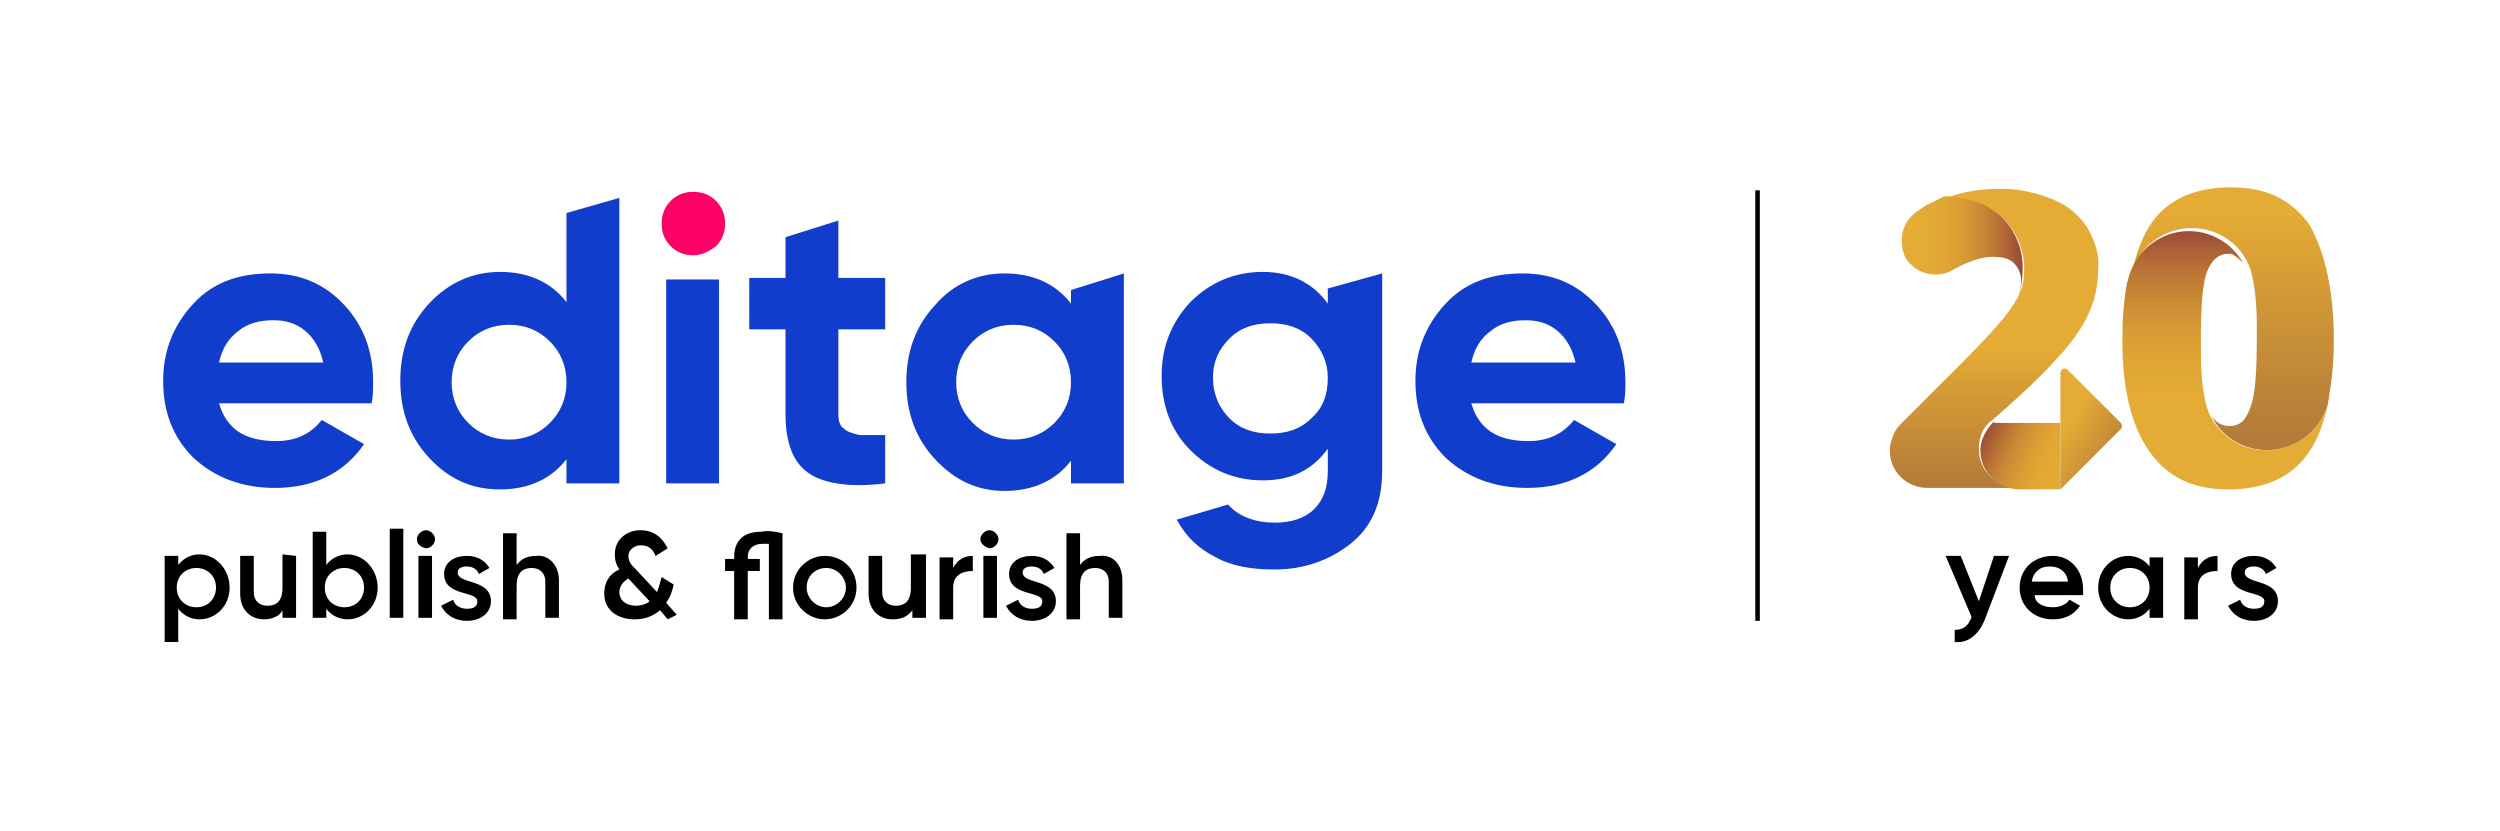 <svg id="Layer_1" xmlns="http://www.w3.org/2000/svg" xmlns:xlink="http://www.w3.org/1999/xlink" viewBox="0 0 165.5 55" style="enable-background:new 0 0 165.5 55"><style>.st0{fill:#113dcd}.st1{fill:#f06}.st2{fill:url(#SVGID_1_)}.st3{fill:url(#SVGID_00000137854012422478152860000006783951870005094546_)}.st4{fill:url(#SVGID_00000102509964348500476460000009762302859185481151_)}.st5{fill:url(#SVGID_00000171714035972546429190000004034947592336458419_)}.st6{fill:url(#SVGID_00000080911616040344672920000008861954183715561618_)}.st7{fill:url(#SVGID_00000129200889892164149460000013760633882782198665_)}</style><g><g><path d="M116.2 12.6h.3v28.5H116.2z"/></g><g><g><path class="st0" d="M14.5 26.7c.5 1.7 1.7 2.5 3.8 2.5 1.3.0 2.3-.5 3-1.4l2.8 1.6c-1.3 1.9-3.3 2.9-5.9 2.9-2.2.0-4-.7-5.4-2-1.4-1.4-2-3.1-2-5.1s.7-3.7 2-5.1 3-2 5.1-2c2 0 3.6.7 4.9 2.1s1.9 3.1 1.9 5.1c0 .5.0.9-.1 1.4C24.6 26.7 14.5 26.7 14.5 26.7zM14.5 24h6.9c-.2-.9-.6-1.6-1.2-2.1s-1.3-.7-2.1-.7c-.9.0-1.7.2-2.3.7C15.1 22.4 14.7 23.1 14.5 24z"/><path class="st0" d="M44.1 32V18.5h3.5V32H44.1z"/><path class="st0" d="M58.6 21.8h-3.1v5.6c0 .5.1.8.4 1 .2.2.6.3 1 .4.5.0 1 0 1.7.0V32c-2.4.3-4.1.0-5.1-.7s-1.5-2-1.5-3.9v-5.6h-2.4v-3.4H52v-2.7l3.5-1.1v3.8h3.1V21.8z"/><path class="st0" d="M97.4 26.7c.5 1.7 1.7 2.5 3.8 2.5 1.3.0 2.3-.5 3-1.4l2.8 1.6c-1.3 1.9-3.3 2.9-5.9 2.9-2.2.0-4-.7-5.4-2-1.4-1.4-2-3.1-2-5.1s.7-3.7 2-5.1 3-2 5.1-2c2 0 3.6.7 4.9 2.1s1.9 3.1 1.9 5.1c0 .5.0.9-.1 1.4C107.5 26.7 97.4 26.7 97.4 26.7zM97.4 24h6.9c-.2-.9-.6-1.6-1.2-2.1s-1.3-.7-2.1-.7c-.9.0-1.7.2-2.3.7C98 22.4 97.6 23.1 97.4 24z"/><path class="st0" d="M37.5 14.1V20c-1-1.3-2.5-2-4.4-2-1.8.0-3.4.7-4.7 2.1-1.3 1.4-1.9 3.1-1.9 5.1s.6 3.7 1.9 5.1 2.8 2.1 4.7 2.1 3.4-.7 4.4-2V32H41V13.1l-3.5 1zM36.4 28c-.7.7-1.6 1.1-2.7 1.1-1.1.0-2-.4-2.7-1.1s-1.1-1.6-1.1-2.7.4-2 1.1-2.7 1.6-1.1 2.7-1.1c1.1.0 2 .4 2.7 1.1s1.1 1.6 1.1 2.7S37.1 27.3 36.4 28z"/><path class="st0" d="M70.9 19.2v.9c-1-1.3-2.5-2-4.4-2-1.8.0-3.4.7-4.6 2.1-1.3 1.4-1.9 3.1-1.9 5.1s.6 3.7 1.9 5.1c1.3 1.4 2.8 2.1 4.6 2.1 1.9.0 3.4-.7 4.4-2V32h3.5V18.1L70.9 19.2zM69.8 28c-.7.7-1.6 1.1-2.7 1.1s-2-.4-2.7-1.1c-.7-.7-1.1-1.6-1.1-2.7s.4-2 1.1-2.7 1.6-1.1 2.7-1.1 2 .4 2.7 1.1 1.1 1.6 1.1 2.7S70.5 27.3 69.8 28z"/><path class="st0" d="M87.9 19.1v1c-1-1.4-2.5-2.1-4.3-2.1-1.9.0-3.5.7-4.8 2-1.3 1.4-1.9 3-1.9 4.9s.6 3.6 1.9 4.9 2.9 2 4.8 2 3.3-.7 4.3-2.1v1.5c0 1.1-.3 1.9-.9 2.5s-1.5.9-2.6.9c-1.3.0-2.4-.4-3.1-1.2l-3.4 1c.6 1.1 1.4 1.9 2.6 2.5 1.1.6 2.4.8 3.9.8 1.9.0 3.6-.6 5-1.7 1.4-1.1 2.1-2.7 2.1-4.8V18.1L87.9 19.1zM86.8 27.7c-.7.7-1.6 1-2.7 1s-2-.3-2.7-1-1.1-1.6-1.1-2.7.4-1.9 1.1-2.6 1.6-1 2.7-1 2 .3 2.7 1 1.1 1.6 1.1 2.6C87.9 26.1 87.6 27 86.8 27.7z"/><path class="st1" d="M45.9 16.9c-.6.0-1.1-.2-1.5-.6s-.6-.9-.6-1.5.2-1.1.6-1.5c.4-.4.9-.6 1.5-.6s1.1.2 1.5.6c.4.4.6.9.6 1.5s-.2 1.1-.6 1.5C47 16.6 46.5 16.9 45.9 16.9z"/></g><g><g><path d="M15.2 38.9c0 1.2-.9 2.1-2 2.1-.6.0-1.1-.3-1.4-.7v2.2h-.9v-5.7h.9v.6c.3-.4.8-.7 1.4-.7C14.3 36.7 15.2 37.7 15.2 38.9zM14.3 38.9c0-.8-.6-1.3-1.3-1.3s-1.3.5-1.3 1.3.6 1.3 1.3 1.3C13.8 40.2 14.3 39.6 14.3 38.9z"/><path d="M19.6 36.8v4.1h-.9v-.5C18.5 40.8 18 41 17.5 41c-.9.0-1.6-.6-1.6-1.7v-2.5h.9v2.4c0 .6.4.9.9.9.6.0 1-.3 1-1.2v-2.2L19.6 36.8v0z"/><path d="M25 38.9c0 1.2-.9 2.1-2 2.1-.6.0-1.1-.3-1.4-.7v.6h-.9v-5.7h.9v2.2c.3-.4.8-.7 1.4-.7C24.1 36.7 25 37.7 25 38.9zM24.1 38.9c0-.8-.6-1.3-1.3-1.3-.7.0-1.3.5-1.3 1.3s.6 1.3 1.3 1.3C23.6 40.2 24.1 39.6 24.1 38.9z"/><path d="M25.8 35h.9v5.9h-.9V35z"/><path d="M27.6 35.7c0-.3.3-.6.6-.6.3.0.6.3.6.6s-.3.6-.6.6C27.8 36.2 27.6 36 27.6 35.7zM27.7 36.8h.9v4.1h-.9V36.8z"/><path d="M32.5 39.8c0 .8-.7 1.3-1.6 1.3-.8.0-1.4-.4-1.7-1l.8-.4c.1.4.5.6.9.6s.7-.1.7-.5c0-.7-2.2-.3-2.2-1.8.0-.8.7-1.2 1.5-1.2.7.0 1.2.3 1.5.8L31.7 38c-.1-.3-.4-.5-.8-.5-.3.0-.6.1-.6.4C30.3 38.7 32.5 38.3 32.5 39.8z"/><path d="M37 38.4v2.5h-.9v-2.4c0-.6-.4-.9-.9-.9-.6.0-1 .3-1 1.2V41h-.9v-5.7h.9v2.1c.3-.4.7-.6 1.3-.6C36.3 36.7 37 37.4 37 38.4z"/></g><path d="M44.2 41l-.5-.6c-.5.4-1 .6-1.7.6-1.1.0-2-.6-2-1.7.0-.7.3-1.3 1-1.6-.2-.3-.3-.6-.3-1 0-1 .8-1.6 1.7-1.6.8.0 1.4.4 1.8 1.2l-.8.5c-.2-.5-.5-.7-1-.7-.4.0-.8.3-.8.7s.2.6.5.9l1.4 1.5c.1-.3.2-.6.3-1l.8.5c-.1.4-.2.8-.5 1.2l.7.8L44.2 41zM43 39.8l-1.4-1.5c-.4.2-.6.6-.6.9.0.5.4.9 1.1.9C42.4 40.1 42.8 40 43 39.8z"/><g><path d="M51.8 35.3V41h-.9v-5c-.1.0-.3.0-.4.0-.6.0-1 .3-1 .9V37h.8v.8h-.8V41h-.9v-3.2H48V37h.6v-.1c0-1.1.6-1.7 1.8-1.7C50.9 35.1 51.3 35.2 51.8 35.3z"/><path d="M52.5 38.9c0-1.2 1-2.1 2.1-2.1 1.2.0 2.1.9 2.1 2.1.0 1.2-1 2.1-2.1 2.1S52.5 40.1 52.5 38.9zm3.5.0c0-.7-.6-1.3-1.3-1.3s-1.3.5-1.3 1.3c0 .7.6 1.3 1.3 1.3S56 39.6 56 38.9z"/><path d="M61.3 36.8v4.1h-.9v-.5c-.3.4-.7.6-1.3.6-.9.0-1.6-.6-1.6-1.7v-2.5h.9v2.4c0 .6.4.9.9.9.6.0 1-.3 1-1.2v-2.2h1V36.8z"/><path d="M64.4 36.8v1c-.6.0-1.3.2-1.3 1.1V41h-.9v-4.1h.9v.7C63.4 37 63.9 36.8 64.4 36.8z"/><path d="M64.9 35.7c0-.3.3-.6.6-.6.3.0.6.3.6.6s-.3.6-.6.6C65.2 36.2 64.9 36 64.9 35.7zM65.1 36.8H66v4.1h-.9V36.8z"/><path d="M69.9 39.8c0 .8-.7 1.3-1.6 1.3-.8.0-1.4-.4-1.7-1l.8-.4c.1.4.5.6.9.6s.7-.1.7-.5c0-.7-2.2-.3-2.2-1.8.0-.8.7-1.2 1.5-1.2.7.0 1.2.3 1.5.8L69.1 38c-.1-.3-.4-.5-.8-.5-.3.0-.6.1-.6.4C67.7 38.7 69.9 38.3 69.9 39.8z"/><path d="M74.3 38.4v2.5h-.9v-2.4c0-.6-.4-.9-.9-.9-.6.0-1 .3-1 1.2V41h-.9v-5.7h.9v2.1c.3-.4.7-.6 1.3-.6C73.7 36.7 74.3 37.4 74.3 38.4z"/></g></g></g><g><g><g><linearGradient id="SVGID_1_" gradientUnits="userSpaceOnUse" x1="147.8" y1="27.256" x2="147.8" y2="41.75" gradientTransform="matrix(1 0 0 -1 0 56)"><stop offset="0" style="stop-color:#b47b3a"/><stop offset=".668" style="stop-color:#d39a37"/><stop offset="1" style="stop-color:#e4ab35"/></linearGradient><path class="st2" d="M154.5 22.5c0 1.3-.1 2.5-.3 3.6.0.3-.1.5-.1.7-.5 1.7-2.1 3-4 3-1.6.0-3.1-.9-3.7-2.3.3.5.7.7 1.2.7.7.0 1.1-.4 1.4-1.3.3-.8.4-2.3.4-4.5.0-.3.0-.6.0-.9.0-1.7-.2-2.9-.4-3.6-.1-.3-.2-.5-.3-.7v0 0 0c-.7-1.3-2.1-2.1-3.6-2.1-1.9.0-3.6 1.3-4 3.1.3-1.4.7-2.5 1.3-3.4 1.1-1.6 2.9-2.4 5.3-2.4 2.3.0 4 .8 5.2 2.5C153.9 16.7 154.5 19.2 154.5 22.5z"/><linearGradient id="SVGID_00000154409125141337120580000009581924564019942314_" gradientUnits="userSpaceOnUse" x1="147.3" y1="29.437" x2="147.3" y2="43.898" gradientTransform="matrix(1 0 0 -1 0 56)"><stop offset="0" style="stop-color:#e4ab35"/><stop offset=".163" style="stop-color:#e1a735"/><stop offset=".322" style="stop-color:#d89b35"/><stop offset=".479" style="stop-color:#c98835"/><stop offset=".635" style="stop-color:#b56c36"/><stop offset=".79" style="stop-color:#9a4936"/><stop offset=".942" style="stop-color:#7a1e37"/><stop offset="1" style="stop-color:#6c0c37"/></linearGradient><path style="fill:url(#SVGID_00000154409125141337120580000009581924564019942314_)" d="M154.1 26.8c-.3 1.3-.7 2.4-1.3 3.2-1.1 1.6-2.9 2.4-5.3 2.4-2.3.0-4-.8-5.2-2.5s-1.8-4.1-1.8-7.4c0-1.4.1-2.6.3-3.7v0c0-.1.1-.3.1-.4v0c.5-1.8 2.1-3.1 4-3.1 1.6.0 2.9.9 3.6 2.1.0.0-.5-.5-.8-.6-.1.0-.2.0-.2.0-.6.0-1.1.4-1.4 1.2-.3.8-.4 2.3-.4 4.5.0.3.0.6.0.9.0 1.7.2 2.9.4 3.6.1.2.1.3.2.5v0c.7 1.4 2.1 2.3 3.7 2.3C152 29.8 153.6 28.5 154.1 26.8z"/></g><linearGradient id="SVGID_00000183236174887033716540000004562933916555010236_" gradientUnits="userSpaceOnUse" x1="127.259" y1="39.7" x2="135.585" y2="39.7" gradientTransform="matrix(1 0 0 -1 0 56)"><stop offset="0" style="stop-color:#e4ab35"/><stop offset=".163" style="stop-color:#e1a735"/><stop offset=".322" style="stop-color:#d89b35"/><stop offset=".479" style="stop-color:#c98835"/><stop offset=".635" style="stop-color:#b56c36"/><stop offset=".79" style="stop-color:#9a4936"/><stop offset=".942" style="stop-color:#7a1e37"/><stop offset="1" style="stop-color:#6c0c37"/></linearGradient><path style="fill:url(#SVGID_00000183236174887033716540000004562933916555010236_)" d="M133.6 19.6c.1-.3.2-.7.2-1 0-.5-.2-.9-.5-1.2-.3-.3-.8-.4-1.4-.4-.6.0-1.2.2-1.9.5-.2.1-.4.2-.6.3-.9.6-2.2.5-3-.4-.4-.4-.5-1-.5-1.5.0-.7.3-1.4 1-1.9.2-.1.4-.3.6-.4.4-.2.8-.4 1.2-.6.2.0.4.0.5.0 2.6.0 4.7 2.1 4.7 4.7C133.9 18.5 133.8 19.1 133.6 19.6z"/><linearGradient id="SVGID_00000181801333562411934720000006147250068661600926_" gradientUnits="userSpaceOnUse" x1="132.01" y1="23.869" x2="132.01" y2="32.833" gradientTransform="matrix(1 0 0 -1 0 56)"><stop offset="0" style="stop-color:#b47b3a"/><stop offset=".668" style="stop-color:#d39a37"/><stop offset="1" style="stop-color:#e4ab35"/></linearGradient><path style="fill:url(#SVGID_00000181801333562411934720000006147250068661600926_)" d="M138.2 15.1c-.5-.8-1.3-1.5-2.3-1.9s-2.1-.7-3.4-.7c-1 0-1.9.1-2.7.3-.3.1-.7.2-1 .3.2.0.4.0.5.0 2.6.0 4.7 2.1 4.7 4.7.0.7-.1 1.3-.4 1.8.0.1.0.1-.1.2-.2.4-.5.8-.9 1.3s-1.3 1.5-2.7 2.9l-4.1 4.1c-.2.2-.4.5-.5.8s-.2.6-.2.9c0 1.4 1.1 2.5 2.5 2.5h6c-1.4.0-2.6-1.1-2.6-2.6.0-.8.3-1.5.9-1.9v0c2.2-1.9 3.6-3.3 4.2-4 .7-.7 1.2-1.4 1.6-2 .4-.6.7-1.3.9-1.9.2-.7.3-1.4.3-2.1C139 16.9 138.7 16 138.2 15.1z"/><linearGradient id="SVGID_00000165210565165238347560000000173833759243540412_" gradientUnits="userSpaceOnUse" x1="136.334" y1="25.07" x2="129.985" y2="28.006" gradientTransform="matrix(1 0 0 -1 0 56)"><stop offset="0" style="stop-color:#e4ab34"/><stop offset=".163" style="stop-color:#e1a734"/><stop offset=".322" style="stop-color:#d89b34"/><stop offset=".479" style="stop-color:#c98835"/><stop offset=".635" style="stop-color:#b56c35"/><stop offset=".79" style="stop-color:#9a4936"/><stop offset=".942" style="stop-color:#7a1e37"/><stop offset="1" style="stop-color:#6c0c37"/></linearGradient><path style="fill:url(#SVGID_00000165210565165238347560000000173833759243540412_)" d="M132 28v-.1c-.5.5-.9 1.2-.9 1.9.0 1.4 1.1 2.6 2.6 2.6h2.7V28H132z"/><linearGradient id="SVGID_00000130612867432790364620000018394949946030582414_" gradientUnits="userSpaceOnUse" x1="140.645" y1="25.16" x2="136.759" y2="27.491" gradientTransform="matrix(1 0 0 -1 0 56)"><stop offset="0" style="stop-color:#b47b3a"/><stop offset=".668" style="stop-color:#d39a37"/><stop offset="1" style="stop-color:#e4ab35"/></linearGradient><path style="fill:url(#SVGID_00000130612867432790364620000018394949946030582414_)" d="M136.4 32.4l4-4c.1-.1.1-.3.0-.4l-3.5-3.5c-.2-.2-.5-.1-.5.2V32.4z"/></g><g><g><path d="M133 36.8l-1.6 4.2c-.4 1-1.1 1.6-2 1.5v-.8c.6.0.9-.3 1.1-.8v-.1l-1.7-4h1l1.2 3 1-3C132 36.8 133 36.8 133 36.8z"/><path d="M135.9 40.2c.5.0.9-.2 1.1-.5l.7.4c-.4.6-1 .9-1.8.9-1.3.0-2.2-.9-2.2-2.1.0-1.2.9-2.1 2.2-2.1 1.2.0 2 1 2 2.2.0.1.0.3.0.4h-3.2C134.7 39.9 135.2 40.2 135.9 40.2zM136.9 38.5c-.1-.7-.6-1-1.2-1-.7.0-1.1.4-1.2 1H136.9z"/><path d="M143.2 36.8v4.1h-.9v-.6c-.3.4-.8.7-1.4.7-1.1.0-2-.9-2-2.1.0-1.2.9-2.1 2-2.1.6.0 1.1.3 1.4.7v-.6h.9V36.8zM142.3 38.9c0-.8-.6-1.3-1.3-1.3s-1.3.5-1.3 1.3.6 1.3 1.3 1.3C141.8 40.2 142.3 39.6 142.3 38.9z"/><path d="M146.8 36.8v1c-.6.0-1.3.2-1.3 1.1V41h-.9v-4.1h.9v.7C145.8 37 146.3 36.8 146.8 36.8z"/><path d="M150.8 39.8c0 .8-.7 1.3-1.6 1.3-.8.0-1.4-.4-1.7-1l.8-.4c.1.4.5.6.9.6s.7-.1.7-.5c0-.7-2.2-.3-2.2-1.8.0-.8.7-1.2 1.5-1.2.7.0 1.2.3 1.5.8L150 38c-.1-.3-.4-.5-.8-.5-.3.0-.6.1-.6.4C148.6 38.7 150.8 38.3 150.8 39.8z"/></g></g></g></g></svg>
